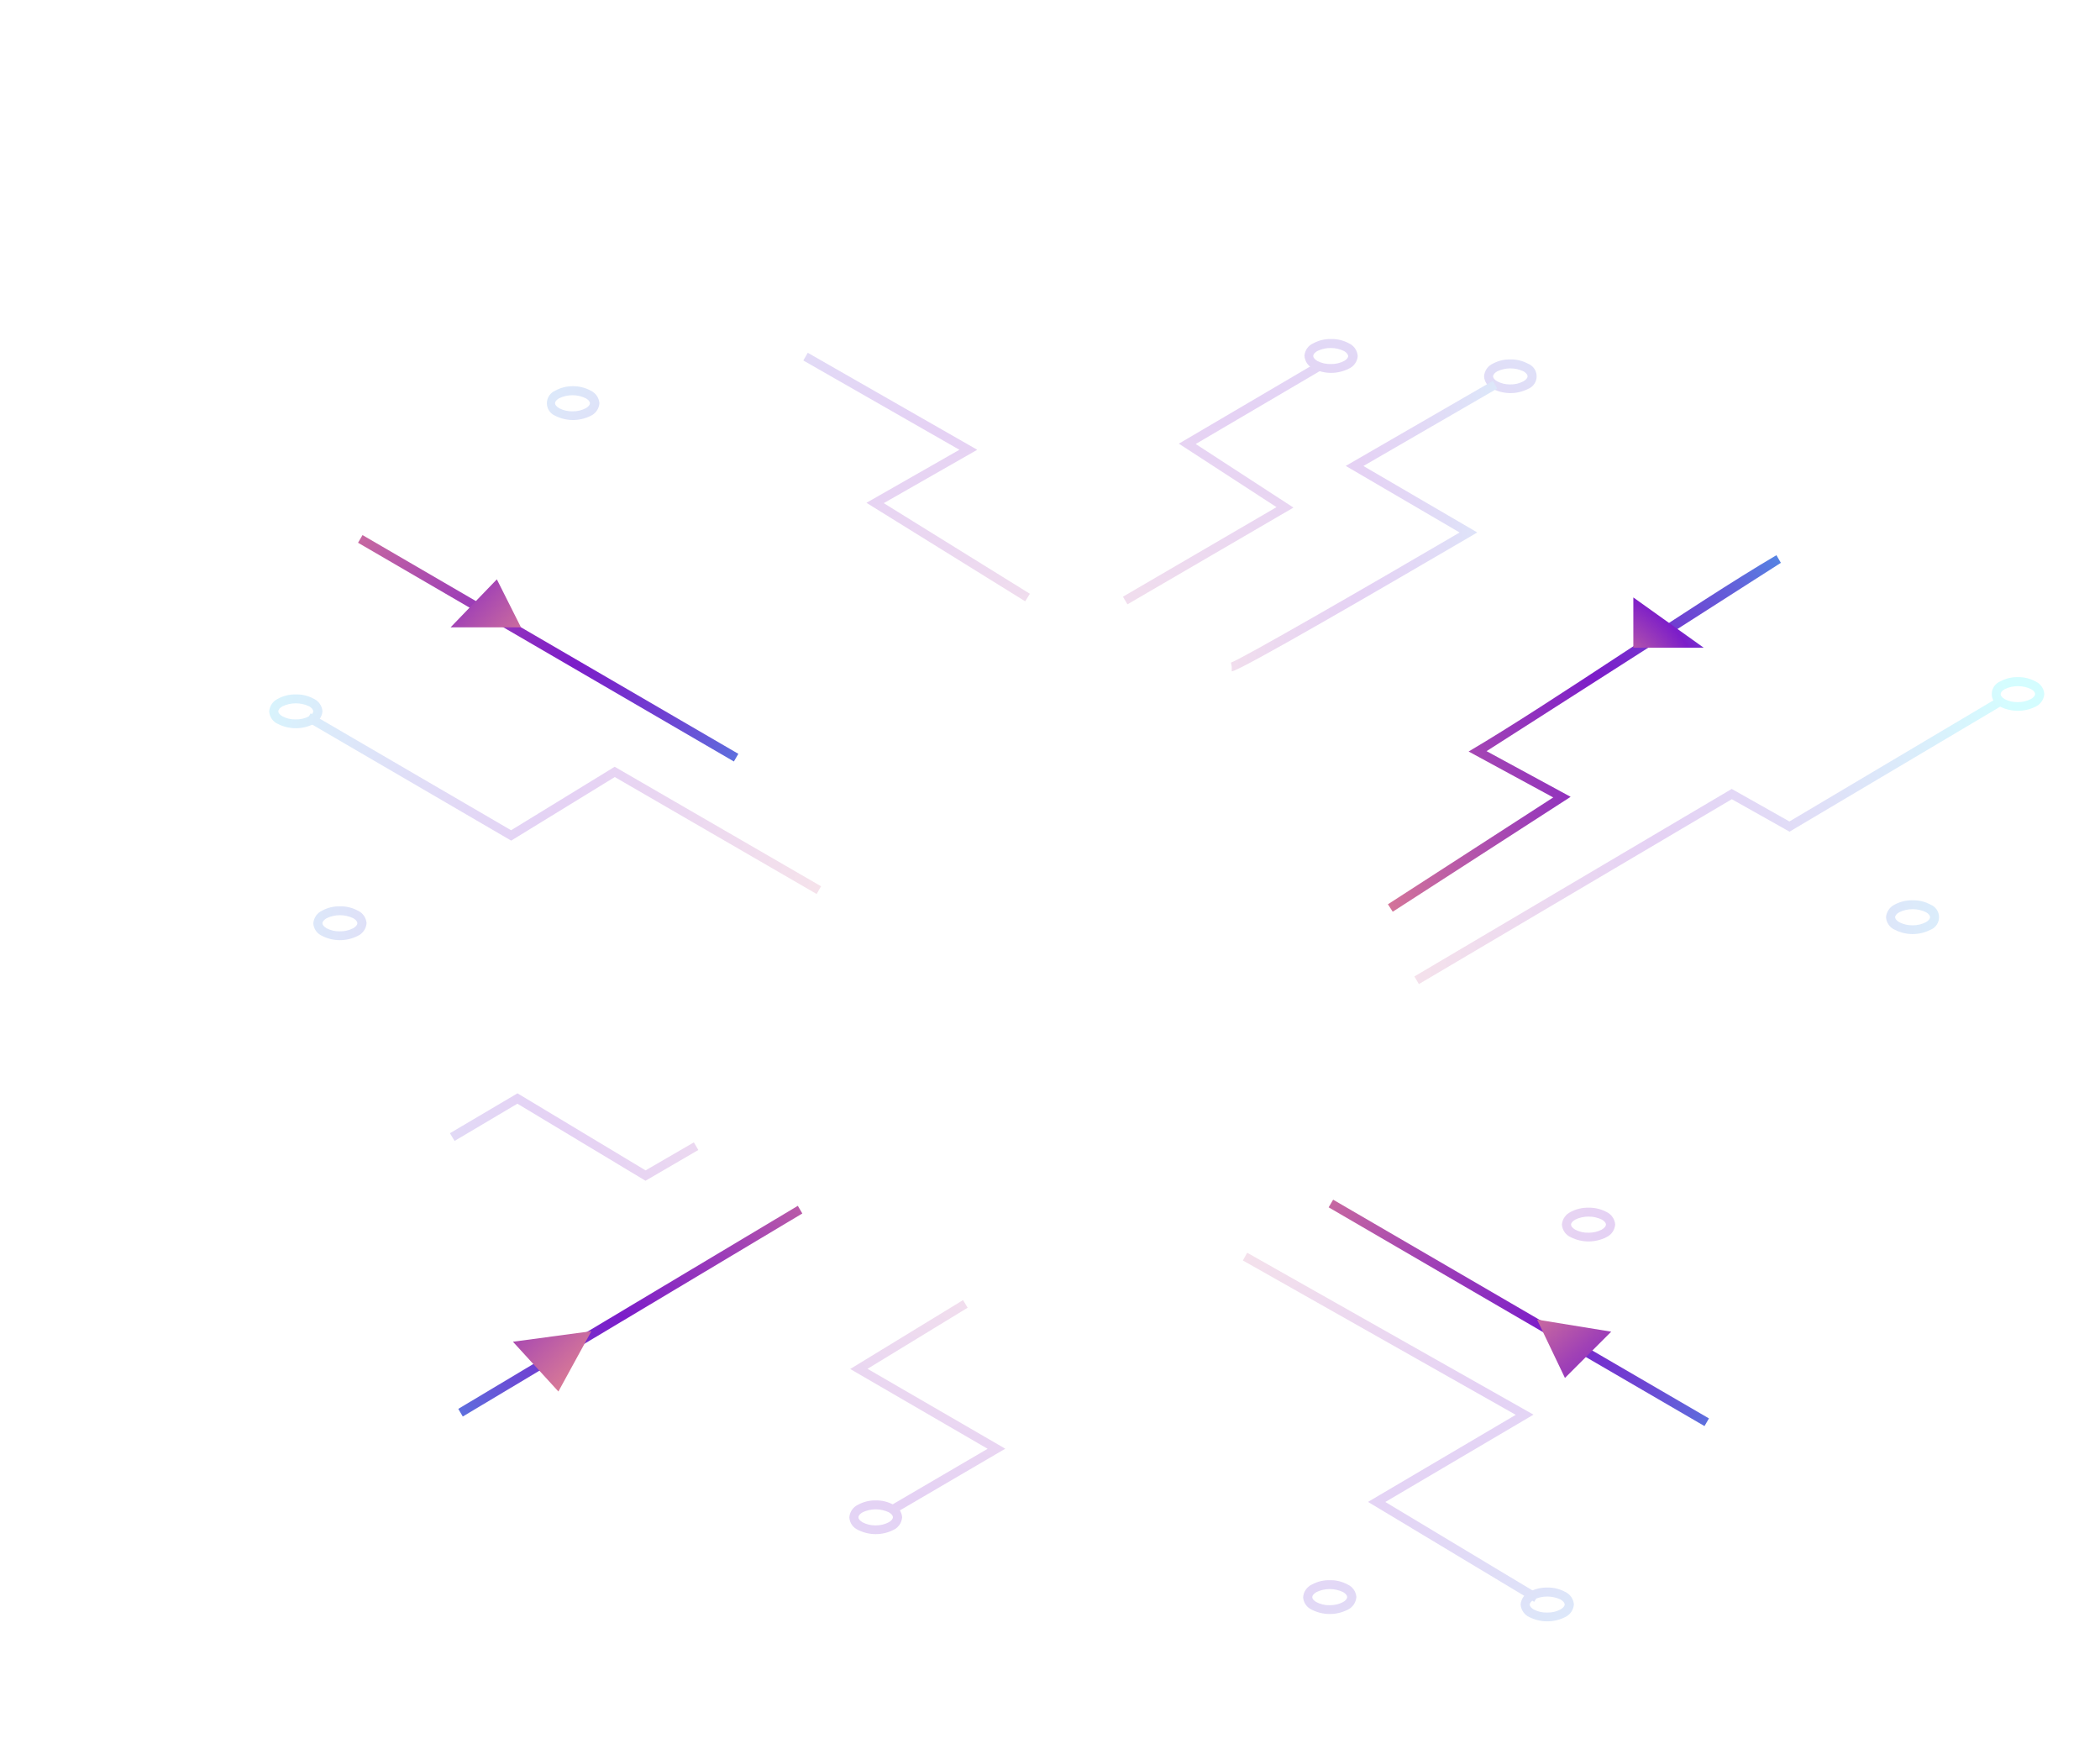 <svg fill="none" height="436" viewBox="0 0 522 436" width="522" xmlns="http://www.w3.org/2000/svg" xmlns:xlink="http://www.w3.org/1999/xlink"><linearGradient id="a"><stop offset=".01" stop-color="#ffe4a7"/><stop offset=".1" stop-color="#fac098"/><stop offset=".2" stop-color="#f49587"/><stop offset=".46" stop-color="#a142b5"/><stop offset=".6" stop-color="#7c1dc9"/><stop offset=".63" stop-color="#7926cb"/><stop offset=".7" stop-color="#703ed1"/><stop offset=".78" stop-color="#6165db"/><stop offset=".87" stop-color="#4c9ce9"/><stop offset=".97" stop-color="#32e1fa"/><stop offset="1" stop-color="#2af6ff"/></linearGradient><radialGradient id="b" cx="0" cy="0" gradientTransform="matrix(234.699 0 0 234.408 275.087 240.902)" gradientUnits="userSpaceOnUse" r="1" xlink:href="#a"/><radialGradient id="c" cx="0" cy="0" gradientTransform="matrix(234.7 0 0 234.408 275.088 240.902)" gradientUnits="userSpaceOnUse" r="1" xlink:href="#a"/><radialGradient id="d" cx="0" cy="0" gradientTransform="matrix(234.698 0 0 234.408 275.088 240.902)" gradientUnits="userSpaceOnUse" r="1" xlink:href="#a"/><radialGradient id="e" cx="0" cy="0" gradientTransform="matrix(234.701 0 0 234.408 275.087 240.902)" gradientUnits="userSpaceOnUse" r="1" xlink:href="#a"/><radialGradient id="f" cx="0" cy="0" gradientTransform="matrix(234.699 0 0 234.408 275.088 240.902)" gradientUnits="userSpaceOnUse" r="1" xlink:href="#a"/><radialGradient id="g" cx="0" cy="0" gradientTransform="matrix(234.7 0 0 234.407 275.087 240.902)" gradientUnits="userSpaceOnUse" r="1" xlink:href="#a"/><radialGradient id="h" cx="0" cy="0" gradientTransform="matrix(234.699 0 0 234.409 275.088 240.902)" gradientUnits="userSpaceOnUse" r="1" xlink:href="#a"/><radialGradient id="i" cx="0" cy="0" gradientTransform="matrix(234.699 0 0 234.407 275.087 240.903)" gradientUnits="userSpaceOnUse" r="1" xlink:href="#a"/><radialGradient id="j" cx="0" cy="0" gradientTransform="matrix(234.7 0 0 234.409 275.088 240.902)" gradientUnits="userSpaceOnUse" r="1" xlink:href="#a"/><radialGradient id="k" cx="0" cy="0" gradientTransform="matrix(234.7 0 0 234.408 275.087 240.902)" gradientUnits="userSpaceOnUse" r="1" xlink:href="#a"/><radialGradient id="l" cx="0" cy="0" gradientTransform="matrix(143.226 0 0 719.701 251.672 132.025)" gradientUnits="userSpaceOnUse" r="1" xlink:href="#a"/><radialGradient id="m" cx="0" cy="0" gradientTransform="matrix(234.7 0 0 234.408 276.263 241.298)" gradientUnits="userSpaceOnUse" r="1" xlink:href="#a"/><radialGradient id="n" cx="0" cy="0" gradientTransform="matrix(49.831 -17.646 18.468 52.151 392.607 177.763)" gradientUnits="userSpaceOnUse" r="1" xlink:href="#a"/><radialGradient id="o" cx="0" cy="0" gradientTransform="matrix(234.7 0 0 234.408 275.098 240.908)" gradientUnits="userSpaceOnUse" r="1" xlink:href="#a"/><radialGradient id="p" cx="0" cy="0" gradientTransform="matrix(869.57 -795.787 61.089 66.753 526.415 161.272)" gradientUnits="userSpaceOnUse" r="1" xlink:href="#a"/><radialGradient id="q" cx="0" cy="0" gradientTransform="matrix(234.7 0 0 234.408 33.833 75.716)" gradientUnits="userSpaceOnUse" r="1" xlink:href="#a"/><radialGradient id="r" cx="0" cy="0" gradientTransform="matrix(-758.357 902.398 -69.273 -58.216 4.653 342.537)" gradientUnits="userSpaceOnUse" r="1" xlink:href="#a"/><radialGradient id="s" cx="0" cy="0" gradientTransform="matrix(241.287 -3.855 3.779 236.545 271.057 242.416)" gradientUnits="userSpaceOnUse" r="1" xlink:href="#a"/><radialGradient id="t" cx="0" cy="0" gradientTransform="matrix(-596.417 527.851 -71.278 -80.537 231.847 300.807)" gradientUnits="userSpaceOnUse" r="1" xlink:href="#a"/><g opacity=".2"><path d="m142.379 95.995c1.54-.024 3.06.348 4.414 1.08.615.281 1.145.721 1.533 1.276.388.554.62 1.202.673 1.875-.048.676-.279 1.326-.667 1.881-.389.555-.921.994-1.539 1.271-1.354.674-2.846 1.024-4.358 1.024-1.513 0-3.005-.35-4.359-1.024-.63-.252-1.171-.687-1.552-1.248-.381-.562-.585-1.225-.585-1.904 0-.678.204-1.341.585-1.903s.922-.997 1.552-1.248c1.319-.72 2.8-1.092 4.303-1.08zm0 6.237c1.13.024 2.246-.242 3.244-.771.64-.375 1.015-.816 1.015-1.235 0-.418-.375-.859-1.037-1.234-1.032-.498-2.164-.756-3.31-.756s-2.278.259-3.31.756c-.64.375-1.015.815-1.015 1.234 0 .419.397.86 1.059 1.257 1.054.547 2.234.805 3.421.749z" fill="url(#b)"/><path d="m330.872 84.27c1.538-.038 3.06.327 4.413 1.058.621.281 1.153.724 1.542 1.283.388.559.618 1.212.665 1.891-.05.672-.281 1.318-.67 1.869-.389.551-.92.987-1.537 1.26-1.368.691-2.88 1.052-4.413 1.052s-3.045-.36-4.413-1.052c-.621-.281-1.153-.724-1.542-1.283-.388-.559-.618-1.212-.665-1.891.043-.674.271-1.324.661-1.876.389-.552.924-.986 1.546-1.254 1.353-.731 2.875-1.095 4.413-1.058zm0 6.215c1.119.018 2.226-.239 3.222-.749.662-.375 1.015-.838 1.015-1.234s-.375-.882-1.037-1.256c-1.033-.496-2.164-.754-3.31-.754s-2.278.258-3.31.754c-.64.375-1.015.815-1.015 1.234 0 .419.375.881 1.037 1.256 1.049.536 2.22.794 3.398.749z" fill="url(#c)"/><path d="m195.14 82c1.539-.038 3.06.327 4.414 1.058.63.252 1.171.687 1.552 1.248.381.562.585 1.225.585 1.903 0 .678-.204 1.341-.585 1.903-.381.562-.922.997-1.552 1.248-1.369.691-2.88 1.052-4.414 1.052-1.533 0-3.045-.36-4.413-1.052-.631-.252-1.171-.687-1.552-1.248-.381-.562-.585-1.225-.585-1.903 0-.678.204-1.341.585-1.903.381-.562.921-.997 1.552-1.248 1.356-.724 2.876-1.088 4.413-1.058zm0 6.215c1.122.02 2.231-.246 3.222-.771.662-.375 1.015-.815 1.015-1.234 0-.419-.375-.86-1.037-1.234-1.031-.501-2.163-.761-3.31-.761s-2.279.26-3.31.761c-.64.375-1.015.815-1.015 1.234 0 .419.375.86 1.037 1.256 1.07.547 2.264.806 3.465.749z" fill="url(#c)"/><path d="m375.402 89.339c1.538-.038 3.06.327 4.413 1.058.633.247 1.177.679 1.56 1.239s.587 1.223.587 1.901c0 .678-.204 1.341-.587 1.901s-.927.992-1.56 1.239c-1.352.678-2.844 1.032-4.358 1.032-1.513 0-3.005-.353-4.358-1.032-.621-.267-1.156-.701-1.546-1.254-.389-.552-.618-1.202-.66-1.876.046-.679.276-1.332.665-1.891.388-.559.921-1.002 1.541-1.283 1.323-.705 2.804-1.061 4.303-1.036zm0 6.215c1.137.022 2.26-.243 3.266-.771.662-.375 1.037-.838 1.037-1.256 0-.419-.353-.86-1.015-1.234-1.018-.479-2.129-.728-3.255-.728-1.125 0-2.237.248-3.255.728-.662.375-1.037.838-1.037 1.256 0 .419.375.86 1.015 1.234.982.507 2.072.772 3.178.771z" fill="url(#d)"/><path d="m501.535 168.305c1.538-.037 3.059.327 4.413 1.058.617.273 1.148.709 1.537 1.26.388.551.62 1.197.67 1.87-.047.678-.277 1.332-.665 1.89-.389.559-.922 1.002-1.542 1.283-1.355.669-2.847 1.016-4.358 1.016-1.512 0-3.003-.347-4.358-1.016-.631-.252-1.172-.686-1.553-1.248s-.584-1.225-.584-1.903c0-.679.203-1.342.584-1.904.381-.561.922-.996 1.553-1.248 1.318-.719 2.801-1.083 4.303-1.058zm0 6.215c1.143.02 2.273-.245 3.288-.771.662-.375 1.037-.838 1.037-1.256 0-.419-.375-.86-1.015-1.213-1.018-.479-2.13-.727-3.255-.727-1.126 0-2.237.248-3.255.727-.662.375-1.037.838-1.037 1.257 0 .418.353.859 1.015 1.234.973.507 2.058.765 3.155.749z" fill="url(#e)"/><path d="m475.43 223.778c1.538-.038 3.059.327 4.413 1.058.633.247 1.176.679 1.559 1.239s.588 1.223.588 1.901c0 .679-.205 1.341-.588 1.902-.383.56-.926.992-1.559 1.239-1.368.693-2.88 1.054-4.413 1.054-1.534 0-3.046-.361-4.414-1.054-.621-.267-1.156-.701-1.546-1.254-.389-.552-.618-1.201-.66-1.876.051-.677.283-1.328.671-1.886s.918-1.003 1.535-1.287c1.358-.717 2.878-1.074 4.414-1.036zm0 6.215c1.143.019 2.273-.246 3.287-.772.662-.374 1.037-.837 1.037-1.256s-.375-.859-1.014-1.234c-1.034-.493-2.165-.749-3.31-.749-1.146 0-2.277.256-3.31.749-.662.375-1.038.838-1.038 1.256 0 .419.376.86 1.015 1.234 1.009.522 2.131.787 3.266.772z" fill="url(#f)"/><path d="m394.865 300.187c1.535-.034 3.054.323 4.413 1.036.619.277 1.15.717 1.539 1.272.388.555.619 1.204.668 1.88-.053.674-.286 1.322-.674 1.876s-.917.994-1.533 1.275c-1.369.688-2.881 1.047-4.413 1.047-1.533 0-3.045-.359-4.414-1.047-.621-.273-1.156-.711-1.545-1.267s-.618-1.207-.661-1.884c.055-.674.288-1.32.676-1.874s.916-.995 1.53-1.278c1.358-.716 2.878-1.073 4.414-1.036zm0 6.216c1.143.019 2.273-.246 3.287-.772.662-.397 1.038-.837 1.038-1.256s-.375-.86-1.015-1.234c-1.034-.493-2.165-.749-3.31-.749-1.146 0-2.277.256-3.31.749-.662.396-1.037.837-1.037 1.256s.375.859 1.015 1.234c1.023.544 2.172.81 3.332.772z" fill="url(#g)"/><path d="m384.604 394.603c1.538-.037 3.059.327 4.413 1.058.619.277 1.151.717 1.539 1.272.389.555.619 1.204.668 1.88-.055.673-.289 1.32-.676 1.874-.388.553-.916.994-1.531 1.277-1.371.683-2.881 1.039-4.413 1.039s-3.043-.356-4.413-1.039c-.621-.275-1.154-.714-1.543-1.269-.388-.555-.618-1.206-.664-1.882.053-.674.285-1.322.673-1.876s.918-.995 1.534-1.276c1.356-.724 2.875-1.088 4.413-1.058zm0 6.215c1.144.031 2.277-.234 3.288-.771.662-.375 1.037-.838 1.037-1.234 0-.397-.375-.86-1.015-1.234-1.034-.494-2.165-.75-3.31-.75-1.146 0-2.277.256-3.31.75-.64.396-1.037.837-1.037 1.256s.375.859 1.015 1.234c1.006.525 2.131.783 3.266.749z" fill="url(#h)"/><path d="m330.541 392.774c1.538-.038 3.06.327 4.413 1.058.617.273 1.148.709 1.537 1.26.388.551.62 1.197.67 1.869-.052.678-.283 1.329-.671 1.887s-.918 1.002-1.536 1.287c-1.369.688-2.88 1.046-4.413 1.046s-3.044-.358-4.413-1.046c-.622-.267-1.157-.701-1.546-1.254-.39-.552-.618-1.201-.661-1.876.051-.677.283-1.328.671-1.886s.918-1.003 1.536-1.287c1.356-.724 2.875-1.089 4.413-1.058zm0 6.215c1.143.019 2.273-.246 3.288-.771.662-.375 1.037-.838 1.037-1.257 0-.418-.375-.859-1.015-1.234-1.034-.493-2.165-.749-3.31-.749-1.146 0-2.277.256-3.31.749-.64.375-1.037.838-1.037 1.256 0 .419.375.86 1.015 1.235 1.004.533 2.129.798 3.266.771z" fill="url(#c)"/><path d="m217.626 372.939c1.539-.038 3.06.327 4.414 1.058.617.273 1.148.708 1.536 1.26.389.551.62 1.197.67 1.869-.047.679-.276 1.332-.665 1.891-.388.559-.921 1.002-1.541 1.283-1.354.673-2.846 1.024-4.359 1.024-1.512 0-3.004-.351-4.358-1.024-.621-.268-1.156-.701-1.545-1.254-.39-.552-.619-1.202-.661-1.876.046-.678.276-1.332.665-1.891.388-.558.921-1.002 1.541-1.282 1.321-.713 2.802-1.077 4.303-1.058zm0 6.215c1.144.021 2.274-.244 3.288-.772.662-.374 1.037-.837 1.037-1.256s-.375-.859-1.015-1.234c-1.018-.479-2.129-.728-3.255-.728-1.125 0-2.236.249-3.254.728-.662.375-1.037.837-1.037 1.256s.375.86 1.015 1.234c.971.515 2.055.78 3.155.772z" fill="url(#i)"/><path d="m173.14 373.666c1.538-.038 3.06.327 4.413 1.058.631.252 1.172.687 1.553 1.248.381.562.584 1.225.584 1.903 0 .679-.203 1.342-.584 1.904-.381.561-.922.996-1.553 1.248-1.369.686-2.88 1.044-4.413 1.044-1.532 0-3.044-.358-4.413-1.044-.631-.252-1.172-.687-1.553-1.248-.381-.562-.584-1.225-.584-1.904 0-.678.203-1.341.584-1.903.381-.561.922-.996 1.553-1.248 1.356-.724 2.876-1.089 4.413-1.058zm0 6.215c1.137.027 2.262-.238 3.266-.771.662-.375 1.037-.838 1.037-1.235 0-.396-.353-.859-1.015-1.234-1.033-.496-2.164-.754-3.31-.754s-2.277.258-3.31.754c-.662.397-1.037.838-1.037 1.257 0 .418.375.859 1.015 1.234 1.013.529 2.146.787 3.288.749z" fill="url(#c)"/><path d="m84.499 225.276c1.538-.037 3.06.327 4.413 1.058.617.274 1.148.709 1.537 1.26s.62 1.198.67 1.87c-.051.677-.283 1.328-.671 1.886-.388.558-.918 1.003-1.536 1.287-1.369.688-2.881 1.047-4.413 1.047s-3.044-.359-4.413-1.047c-.621-.267-1.156-.701-1.546-1.253-.39-.553-.618-1.202-.661-1.876.051-.678.283-1.329.671-1.887s.918-1.002 1.536-1.287c1.356-.724 2.876-1.088 4.413-1.058zm0 6.215c1.143.02 2.273-.245 3.288-.771.662-.375 1.037-.837 1.037-1.256s-.375-.86-1.015-1.234c-1.034-.494-2.165-.749-3.31-.749-1.145 0-2.276.255-3.31.749-.64.374-1.037.837-1.037 1.256s.375.859 1.015 1.234c1.004.533 2.129.799 3.266.771z" fill="url(#j)"/><path d="m73.532 172.603c1.538-.038 3.06.327 4.413 1.058.617.273 1.148.709 1.537 1.26.389.551.62 1.197.67 1.869-.051.678-.283 1.329-.671 1.887s-.918 1.002-1.536 1.287c-1.369.688-2.881 1.046-4.413 1.046s-3.044-.358-4.413-1.046c-.621-.267-1.156-.701-1.546-1.254-.39-.552-.618-1.201-.661-1.876.051-.677.283-1.328.671-1.886.388-.558.918-1.002 1.536-1.287 1.356-.724 2.876-1.089 4.413-1.058zm0 6.215c1.143.02 2.273-.246 3.288-.771.662-.375 1.037-.838 1.037-1.257 0-.418-.375-.859-1.015-1.234-1.035-.487-2.166-.739-3.31-.739s-2.275.252-3.31.739c-.662.375-1.037.838-1.037 1.256 0 .419.375.86 1.015 1.235 1.004.533 2.129.798 3.266.771z" fill="url(#c)"/><path d="m433.79 252.252-36.387-19.086-32.218 18.8-1.103-1.918 33.276-19.394 36.41 19.108 37.734-21.025 1.059 1.917z" fill="url(#c)"/><path d="m352.696 244.605-1.126-1.896 78.888-46.612 14.343 8.088 52.033-30.899 1.148 1.895-53.158 31.539-14.344-8.067z" fill="url(#c)"/><path d="m221.025 163.435-52.033-29.974 14.696-8.441-37.69-21.444 1.104-1.917 41.021 23.361-14.718 8.441 48.723 28.056z" fill="url(#c)"/><path d="m254.83 149.462-39.455-24.486 23.104-13.179-38.793-22.194 1.103-1.917 42.125 24.111-23.236 13.267 36.322 22.524z" fill="url(#k)"/><path d="m306.179 166.873v-1.102l-.198-1.08c2.206-.639 34.644-19.328 56.843-32.331l-28.311-16.552 36.564-21.135 1.103 1.895-33.276 19.262 28.289 16.507-1.611.97c-21.47 12.54-57.549 33.566-59.403 33.566z" fill="url(#l)"/><g fill="url(#c)"><path d="m280.251 150.211-1.125-1.895 38.175-22.26-24.273-15.78 34.644-20.364 1.126 1.895-31.578 18.556 24.296 15.802z"/><path d="m392.769 303.383-12.688-7.405-12.512 6.986-20.412-12.077 1.126-1.896 19.308 11.439 12.512-6.987 13.769 8.045z"/><path d="m381.36 398.151-41.308-24.838 36.718-21.642-67.832-38.37 1.081-1.918 71.165 40.244-36.829 21.708 38.131 22.921z"/><path d="m325.466 395.573-43.141-25.169 36.741-22.392-36.233-20.386 1.081-1.917 39.521 22.237-36.807 22.414 39.963 23.317z"/><path d="m222.503 376.112-1.125-1.895 24.118-14.105-34.159-19.835 28.047-17.125 1.147 1.895-24.891 15.185 34.248 19.858z"/></g><path d="m108.11 280.418c1.538-.037 3.06.328 4.413 1.058.633.247 1.176.679 1.559 1.239.383.561.588 1.223.588 1.902 0 .678-.205 1.341-.588 1.901-.383.561-.926.992-1.559 1.239-1.352.679-2.844 1.032-4.358 1.032-1.513 0-3.006-.353-4.358-1.032-.62-.269-1.154-.703-1.543-1.255s-.619-1.201-.664-1.874c.047-.679.277-1.332.665-1.891.389-.559.922-1.002 1.542-1.283 1.323-.704 2.804-1.061 4.303-1.036zm0 6.215c1.136.023 2.26-.243 3.266-.771.662-.375 1.037-.837 1.037-1.256s-.353-.86-1.015-1.234c-1.018-.48-2.13-.728-3.255-.728s-2.237.248-3.255.728c-.662.374-1.037.837-1.037 1.256s.375.859 1.015 1.234c.969.501 2.043.765 3.134.771z" fill="url(#k)"/><path d="m160.452 293.487-31.842-19.152-15.623 9.257-1.148-1.918 16.793-9.917 31.842 19.152 12.004-6.965 1.103 1.896z" fill="url(#k)"/><path d="m175.435 376.84-1.125-1.896 21.537-12.628-30.871-18.006 54.195-32.53 1.125 1.873-50.973 30.635 30.893 18.006z" fill="url(#c)"/><path d="m202.996 222.213-50.179-29.07-25.752 15.802-50.952-29.708 1.103-1.918 49.826 29.048 25.752-15.78 51.305 29.709z" fill="url(#c)"/><path d="m159.944 253.773-27.737-17.279-19.11 11.372-27.407-15.735 1.103-1.918 26.281 15.119 19.154-11.416 28.885 17.984z" fill="url(#c)"/></g><path d="m346.192 226.62-1.192-1.852 41.088-26.557-21.03-11.416c20.907-12.291 55.608-36.504 76.514-48.795l1.103 1.896-73.159 46.811 20.897 11.35z" fill="url(#m)"/><path d="m406 148.5 17.5 12.5h-17.5z" fill="url(#n)"/><path d="m331.377 298.192-1.111 1.904 93.422 54.371 1.111-1.904z" fill="url(#o)"/><path d="m382.069 328 18.431 3-11.5 11.5z" fill="url(#p)"/><path d="m90.111 133-1.111 1.904 93.422 54.371 1.111-1.904z" fill="url(#q)"/><path d="m129.5 155.933h-17.5l11.5-11.933z" fill="url(#r)"/><path d="m198.318 299.719-84.401 50.47 1.116 1.902 84.401-50.471z" fill="url(#s)"/><path d="m147 330.883-8.197 14.988-11.303-12.371z" fill="url(#t)"/></svg>
